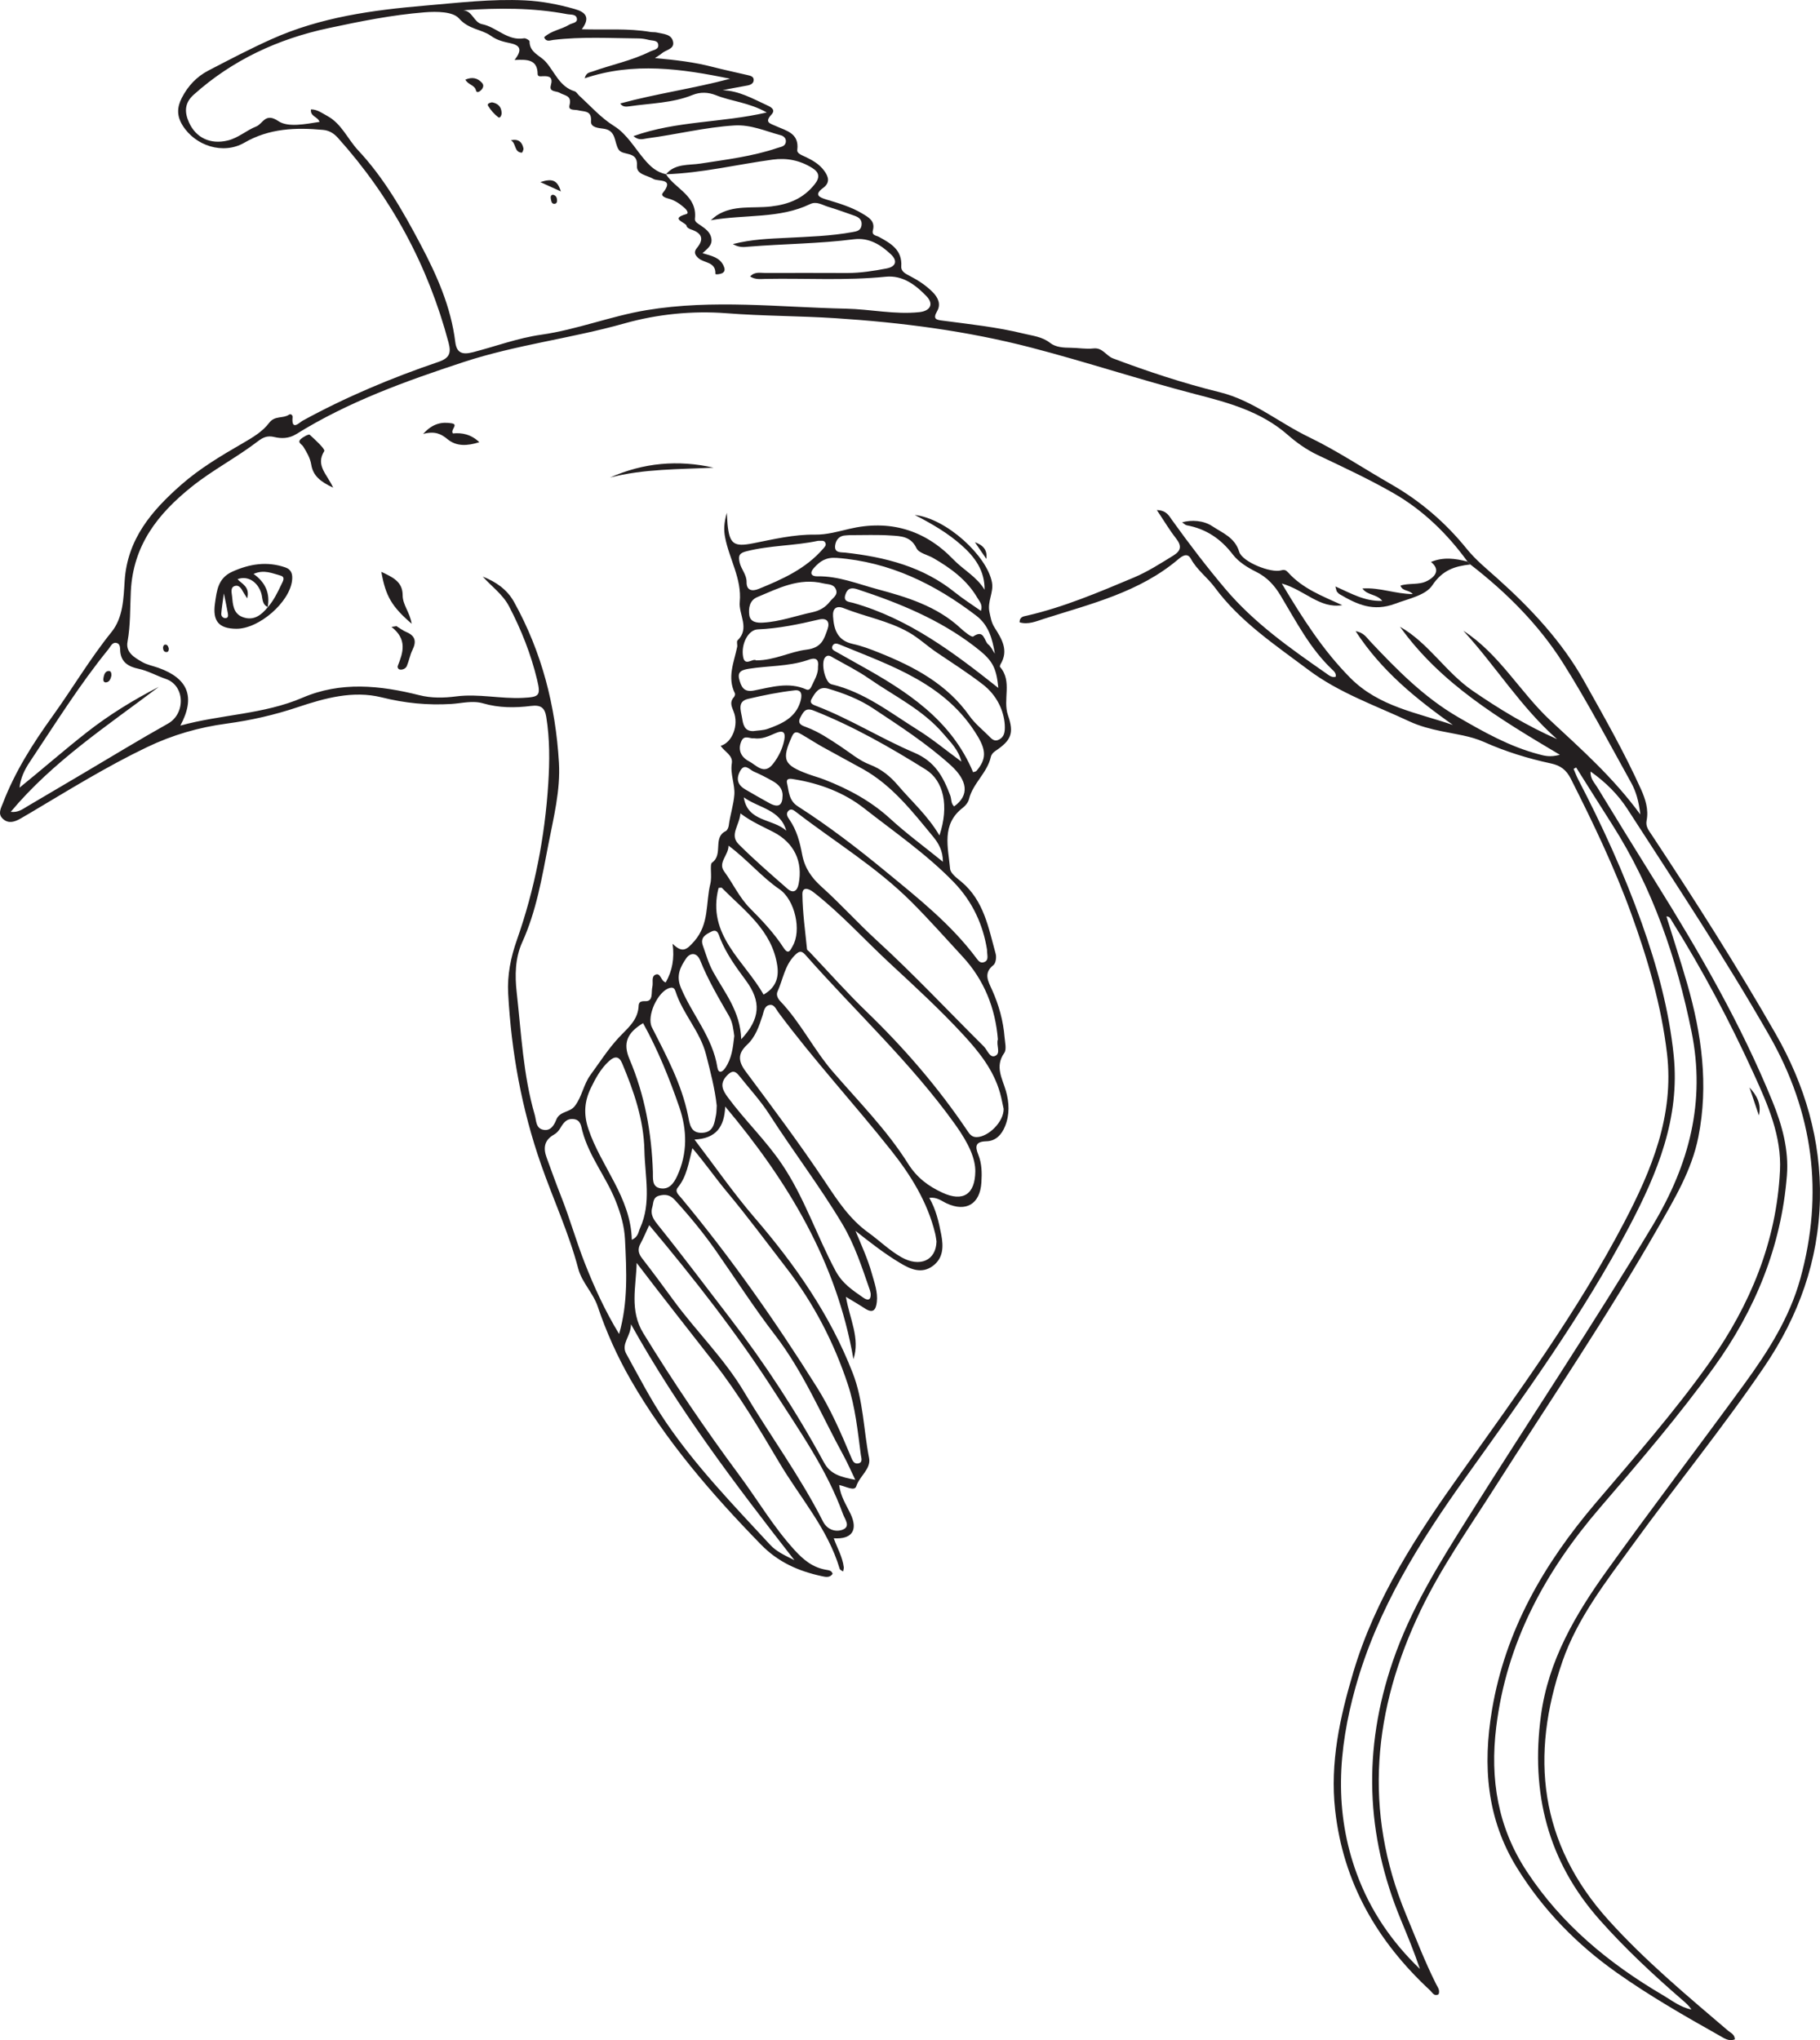 <?xml version="1.0" encoding="UTF-8"?>
<svg xmlns="http://www.w3.org/2000/svg" xmlns:xlink="http://www.w3.org/1999/xlink" width="231.227pt" height="259.177pt" viewBox="0 0 231.227 259.177" version="1.1">
<defs>
<clipPath id="clip1">
  <path d="M 0 0 L 231.227 0 L 231.227 259.176 L 0 259.176 Z M 0 0 "/>
</clipPath>
</defs>
<g id="surface1">
<g clip-path="url(#clip1)" clip-rule="nonzero">
<path style=" stroke:none;fill-rule:evenodd;fill:rgb(13.73%,12.16%,12.549%);fill-opacity:1;" d="M 94.5 101.293 C 94.965 104.449 98.191 103.973 99.895 105.535 C 99.125 102.816 96.367 102.645 94.5 101.293 M 99.426 101.066 C 99.441 100.164 98.871 99.629 98.172 99.23 C 97.395 98.789 96.594 98.371 95.77 98.02 C 95.207 97.777 94.582 96.855 93.992 98.027 C 93.488 99.02 93.766 99.754 94.688 100.289 C 95.707 100.875 96.723 101.473 97.758 102.035 C 98.895 102.648 99.418 102.336 99.426 101.066 M 95.809 93.793 C 95.258 93.871 94.555 93.305 94.188 94.164 C 93.684 95.32 94.211 96.227 95.164 96.715 C 96.078 97.188 97.07 98.52 98.215 97.039 C 98.91 96.145 99.41 95.145 99.637 94.012 C 99.836 93.004 99.473 92.734 98.559 93.129 C 97.68 93.504 96.816 93.938 95.809 93.793 M 103.926 84.68 C 104.117 83.211 102.938 83.754 102.492 83.898 C 100.098 84.676 97.59 84.57 95.152 84.957 C 94.305 85.094 93.652 85.297 93.918 86.293 C 94.156 87.172 94.445 87.98 95.758 87.73 C 97.957 87.309 100.184 86.582 102.434 87.586 C 102.758 87.734 102.973 87.48 103.09 87.215 C 103.453 86.395 103.977 85.629 103.926 84.68 M 95.699 92.879 C 96.34 92.785 96.988 92.793 97.559 92.586 C 99.332 91.949 101.055 91.191 101.676 89.168 C 101.879 88.5 101.996 87.582 100.973 87.699 C 98.977 87.926 96.988 88.324 95.031 88.789 C 93.648 89.113 94.125 90.262 94.273 91.164 C 94.406 91.992 94.539 92.906 95.699 92.879 M 94.172 132.027 C 96.605 129.414 96.75 127.234 94.738 124.523 C 93.492 122.844 92.285 121.176 91.496 119.223 C 91.32 118.789 91.199 117.938 90.379 118.352 C 89.699 118.691 88.914 119.074 89.301 120.141 C 89.699 121.25 90.012 122.383 90.59 123.438 C 92.035 126.074 94.059 128.449 94.172 132.027 M 96.066 83.895 C 98.402 83.895 100.391 82.785 102.441 82.535 C 104.398 82.297 104.68 81.215 105.133 79.945 C 105.465 79.02 105.086 78.461 104.047 78.703 C 101.48 79.305 98.914 79.848 96.266 79.957 C 95.078 80.004 94.109 81.809 94.414 83.461 C 94.645 84.723 95.652 83.574 96.066 83.895 M 96.926 79.098 C 99.086 78.98 101.105 78.227 103.195 77.781 C 104.133 77.582 104.883 77.148 105.449 76.41 C 105.801 75.949 106.52 75.605 106.191 74.852 C 105.895 74.172 105.203 74.258 104.602 74.113 C 101.52 73.359 98.891 74.734 96.211 75.855 C 95.223 76.27 95.078 77.27 95.195 78.141 C 95.312 79.02 96.137 79.148 96.926 79.098 M 103.918 68.707 C 100.961 69.344 97.832 69.27 94.812 70.039 C 93.926 70.266 93.781 70.598 93.965 71.441 C 94.156 72.324 94.867 72.984 94.852 73.957 C 94.836 75.023 95.57 75.148 96.371 74.82 C 99.395 73.59 102.363 72.266 104.57 69.719 C 104.754 69.504 104.992 69.293 104.875 68.992 C 104.711 68.574 104.316 68.727 103.918 68.707 M 94.07 103.336 C 93.953 104.828 92.668 106.066 93.824 107.23 C 95.801 109.215 97.934 111.055 100.047 112.906 C 100.754 113.523 101.277 113.234 101.461 112.316 C 102.031 109.453 100.898 107.082 98.289 105.715 C 96.949 105.016 95.543 104.438 94.07 103.336 M 122.145 96.754 C 121.754 95.207 120.754 94.285 119.895 93.266 C 117.289 90.18 113.664 88.461 110.434 86.223 C 109.004 85.23 107.43 84.441 105.91 83.586 C 105.59 83.41 105.227 83.086 104.848 83.492 C 104.238 84.141 104.805 86.734 105.637 86.93 C 109.812 87.918 113.121 90.551 116.641 92.75 C 118.488 93.902 120.172 95.309 122.145 96.754 M 126.832 87.395 C 126.574 84.609 126.004 83.801 123.805 82.113 C 119.332 78.684 114.23 76.605 108.945 74.867 C 108.098 74.586 107.641 74.77 107.395 75.574 C 107.117 76.477 107.895 76.449 108.379 76.586 C 115.457 78.594 121.164 82.895 126.832 87.395 M 93.289 131.605 C 93.172 130.781 93.09 129.891 92.625 129.078 C 91.305 126.785 89.957 124.504 88.969 122.039 C 88.527 120.926 87.672 121.023 87.172 121.758 C 86.441 122.836 85.855 123.938 86.512 125.496 C 87.941 128.91 90.543 131.781 91.137 135.582 C 91.266 136.391 91.73 136.266 92.133 135.684 C 92.969 134.477 93.125 133.074 93.289 131.605 M 124.625 77.605 C 124.887 76.832 124.434 76.398 124.168 75.941 C 122.844 73.676 120.801 72.188 118.586 70.902 C 117.855 70.477 116.73 70.266 116.441 69.648 C 115.73 68.133 114.453 68.113 113.211 68.031 C 111.473 67.91 109.719 67.988 107.969 67.984 C 107.801 67.984 107.629 68.012 107.461 68.016 C 106.641 68.043 106.211 68.555 106.105 69.281 C 105.965 70.285 106.871 70.145 107.383 70.203 C 112.445 70.766 117.254 71.973 121.328 75.262 C 122.359 76.094 123.488 76.805 124.625 77.605 M 92.559 107.43 C 92.57 108.637 91.176 109.57 92 110.699 C 93.133 112.242 93.922 114.016 95.293 115.395 C 96.844 116.953 98.359 118.559 99.562 120.418 C 100.195 121.387 100.438 120.645 100.707 120.184 C 101.855 118.234 101.012 114.332 99.031 112.969 C 96.734 111.391 94.969 109.23 92.559 107.43 M 97.008 126.352 C 98.508 125.516 98.984 124.262 98.754 122.691 C 98.094 118.191 94.59 115.707 91.699 112.785 C 91.652 112.734 91.492 112.793 91.293 112.805 C 89.75 118.793 94.59 122.059 97.008 126.352 M 121.219 102.445 C 123.18 101.043 122.961 99.176 120.758 97.188 C 117.727 94.453 114.312 92.238 110.93 89.996 C 109.191 88.84 107.219 88.078 105.207 87.484 C 104.035 87.141 103.562 88.02 103.113 88.785 C 102.758 89.391 103.391 89.559 103.777 89.711 C 108.055 91.367 111.957 93.832 116.152 95.617 C 118.824 96.754 119.84 98.707 120.727 101.055 C 120.902 101.516 120.793 102.074 121.219 102.445 M 123.633 98.102 C 123.848 98.023 123.984 98.016 124.047 97.945 C 125.363 96.434 125.25 95.273 124.219 93.547 C 120.211 86.84 113.277 84.609 106.66 81.875 C 106.34 81.742 105.957 81.66 105.77 82.047 C 105.562 82.473 105.949 82.645 106.238 82.809 C 107.219 83.367 108.203 83.918 109.191 84.469 C 115.172 87.789 120.852 91.43 123.633 98.102 M 126.395 83.047 C 126.082 81.172 125.625 79.426 124.012 78.199 C 118.754 74.191 113.039 71.379 106.309 70.875 C 104.949 70.773 104.199 71.273 103.418 72.141 C 102.785 72.844 103.121 73.23 103.836 73.215 C 106.496 73.164 108.938 74.168 111.418 74.836 C 115.211 75.855 119.016 77 122.023 79.793 C 122.512 80.246 123.441 81 123.645 80.859 C 125.059 79.883 125.016 81.449 125.562 81.875 C 125.922 82.156 126.121 82.648 126.395 83.047 M 119.355 106.133 C 120.598 102.398 119.902 99.188 117.609 97.758 C 113.051 94.914 108.391 92.254 103.371 90.27 C 102.328 89.855 102.066 90.449 101.707 91.102 C 101.215 91.992 101.926 92.184 102.5 92.398 C 104.051 92.984 105.406 93.91 106.773 94.812 C 108 95.621 109.16 96.621 110.504 97.133 C 112.012 97.711 113.117 98.637 114.113 99.805 C 115.824 101.816 117.832 103.57 119.355 106.133 M 119.797 109.48 C 119.789 108.062 119.23 107.117 118.582 106.328 C 115.93 103.117 113.371 99.793 109.637 97.703 C 107.918 96.746 106.18 95.828 104.461 94.867 C 103.578 94.371 102.727 93.812 101.848 93.305 C 101.406 93.051 100.973 92.77 100.629 93.523 C 99.281 96.516 99.543 97.184 102.652 98.332 C 103.34 98.586 104.051 98.773 104.734 99.039 C 107.801 100.234 110.645 101.758 113.109 104.016 C 115.164 105.898 117.426 107.559 119.797 109.48 M 80.164 168.23 C 80.156 169.801 78.867 170.715 79.559 171.969 C 81.168 174.891 82.703 177.871 84.57 180.625 C 88.426 186.301 93.203 191.227 97.844 196.25 C 98.633 197.105 99.684 197.582 100.93 198.203 C 93.41 188.578 86.227 179.098 80.164 168.23 M 91.059 140.461 C 90.832 138.332 90.258 136.16 89.703 133.977 C 88.953 131.02 86.738 128.805 85.824 125.945 C 85.715 125.605 85.559 125.383 85.086 125.508 C 83.582 125.91 82.109 129.098 82.824 130.508 C 84.66 134.125 86.594 137.699 87.414 141.73 C 87.629 142.793 87.723 143.984 89.23 143.91 C 90.676 143.84 90.77 142.645 90.977 141.594 C 91.039 141.266 91.027 140.922 91.059 140.461 M 81.703 129.98 C 79.688 131.199 79.105 132.5 79.977 134.555 C 81.926 139.141 82.785 143.93 82.949 148.875 C 82.977 149.691 82.789 150.77 83.898 150.961 C 84.992 151.148 85.59 150.355 86.031 149.402 C 87.371 146.512 87.297 143.535 86.305 140.648 C 85.043 136.988 83.586 133.387 81.703 129.98 M 110.621 164.363 C 110.586 164.215 110.566 164.043 110.512 163.887 C 109.512 161.016 108.602 158.148 107.008 155.48 C 104.137 150.676 100.746 146.242 97.73 141.547 C 96.605 139.797 95.168 138.254 93.871 136.617 C 93.363 135.98 92.945 136.02 92.367 136.629 C 91.371 137.668 91.797 138.5 92.504 139.449 C 94.652 142.348 97.277 144.852 99.316 147.859 C 102.184 152.094 103.754 156.965 106.148 161.434 C 107.035 163.086 108.328 163.91 109.68 164.855 C 110.211 165.227 110.66 165.234 110.621 164.363 M 127.652 92.051 C 127.527 90.258 126.641 88.312 124.852 86.938 C 122.984 85.496 120.984 84.219 119.02 82.895 C 117.805 82.078 116.75 81.066 115.453 80.328 C 112.852 78.852 109.926 78.352 107.199 77.266 C 106.238 76.883 105.77 77.332 105.836 78.301 C 105.945 79.965 106.387 81.375 108.332 81.801 C 109.488 82.055 110.613 82.48 111.711 82.922 C 116.156 84.707 120.309 86.895 123.18 90.965 C 123.855 91.918 124.809 92.68 125.645 93.52 C 126.004 93.883 126.352 94.277 126.957 93.938 C 127.527 93.617 127.715 93.129 127.652 92.051 M 80.27 157.504 C 81.105 157.129 81.098 156.496 81.32 156.012 C 82.781 152.805 81.941 149.457 81.871 146.156 C 81.789 142.258 80.535 138.641 79.047 135.094 C 78.664 134.18 78.117 134.121 77.363 134.812 C 76.312 135.777 75.648 137.012 75.059 138.234 C 74.277 139.859 74.105 141.488 74.75 143.41 C 76.348 148.207 80.137 152.09 80.27 157.504 M 78.656 169.465 C 79.809 165.477 79.602 161.461 79.406 157.461 C 79.324 155.773 78.852 154.141 78.211 152.543 C 76.992 149.5 74.84 146.906 73.988 143.684 C 73.828 143.078 73.789 142.273 72.879 142.168 C 71.984 142.066 71.582 142.645 71.188 143.312 C 70.996 143.645 70.699 143.965 70.371 144.148 C 69.137 144.844 69.004 145.852 69.445 147.051 C 70.047 148.691 70.633 150.344 71.277 151.969 C 72.383 154.746 73.188 157.641 74.273 160.406 C 75.48 163.488 76.875 166.543 78.656 169.465 M 125.395 120.621 C 124.906 117.582 123.633 114.598 121.141 112.035 C 117.691 108.484 113.633 105.703 109.777 102.68 C 107.246 100.695 104.172 99.531 100.938 99.004 C 100.535 98.938 99.824 98.766 99.992 99.5 C 100.238 100.547 100.207 101.691 101.367 102.438 C 105.27 104.941 108.953 107.766 112.527 110.711 C 116.656 114.109 120.871 117.449 124.098 121.793 C 124.359 122.145 124.625 122.41 125.078 122.207 C 125.648 121.949 125.41 121.441 125.395 120.621 M 108.66 187.992 C 108.086 186.801 107.691 185.879 107.215 185.004 C 104.371 179.812 102.086 174.293 98.441 169.566 C 95.781 166.117 93.445 162.449 90.949 158.887 C 89.359 156.621 87.598 154.477 85.723 152.43 C 85.145 151.801 84.527 151.688 83.742 151.898 C 82.926 152.117 83.039 152.809 82.867 153.383 C 82.582 154.344 83.105 155.016 83.641 155.68 C 86.723 159.516 89.668 163.453 92.668 167.348 C 97.164 173.191 101.172 179.316 104.676 185.777 C 105.5 187.301 106.801 187.637 108.66 187.992 M 82.48 155.641 C 82.082 156.488 81.762 157.27 81.363 158.008 C 80.984 158.707 81.109 159.25 81.582 159.863 C 82.93 161.602 84.242 163.375 85.539 165.152 C 88.434 169.117 92 172.559 94.527 176.812 C 97.812 182.34 101.648 187.531 104.562 193.289 C 105.074 194.305 106.105 194.656 106.996 194.352 C 108.141 193.953 107.336 193.012 107.098 192.344 C 105.039 186.66 101.566 181.762 98.34 176.727 C 93.605 169.355 88.207 162.477 82.48 155.641 M 1.363 103.137 C 2.301 103.25 2.879 102.789 3.504 102.418 C 5.836 101.039 8.176 99.66 10.512 98.285 C 14.113 96.16 17.684 93.973 21.336 91.93 C 23.594 90.664 23.523 87.086 21.055 86.246 C 19.883 85.848 18.801 85.215 17.566 84.953 C 16.406 84.707 15.426 84.191 15.281 82.809 C 15.234 82.383 15.34 81.789 14.773 81.676 C 14.25 81.574 14.051 82.133 13.777 82.473 C 10.09 87 7.016 91.957 3.781 96.797 C 3.125 97.773 2.609 98.844 2.48 100.066 C 5.383 97.719 8.141 95.301 11.027 93.035 C 13.883 90.797 16.945 88.918 20.176 87.258 C 13.605 92.219 6.699 96.75 1.363 103.137 M 87.965 145.863 C 87.484 147.809 87.23 149.484 86.125 150.844 C 85.695 151.371 86.191 151.758 86.52 152.152 C 92.852 159.758 98.52 167.848 103.781 176.227 C 105.527 179.004 106.832 182.012 108.098 185.035 C 108.273 185.449 108.438 185.988 108.984 185.918 C 109.672 185.828 109.418 185.215 109.367 184.82 C 108.965 181.801 108.672 178.754 107.707 175.844 C 105.93 170.492 103.363 165.551 99.91 161.082 C 97.391 157.82 94.938 154.5 92.297 151.34 C 90.871 149.629 89.602 147.781 87.965 145.863 M 126.777 132.035 C 126.465 128.102 125.043 124.504 122.324 121.559 C 120.148 119.203 118.023 116.797 115.746 114.527 C 111.344 110.145 106.059 106.945 101.188 103.195 C 100.891 102.969 100.512 102.625 100.145 103.031 C 99.816 103.391 100.066 103.797 100.289 104.113 C 101.223 105.449 101.625 107.004 101.91 108.543 C 102.23 110.266 103.105 111.512 104.363 112.641 C 106.793 114.82 108.969 117.254 111.387 119.465 C 116.094 123.77 120.461 128.438 124.988 132.934 C 125.445 133.383 125.738 134.43 126.422 134.145 C 127.207 133.812 126.531 132.812 126.777 132.035 M 127.508 140.863 C 127.379 140.285 127.25 139.559 127.055 138.855 C 126.234 135.934 124.391 133.633 122.395 131.469 C 119.445 128.27 116.238 125.328 113.043 122.367 C 109.812 119.371 106.859 116.082 103.367 113.355 C 102.656 112.805 101.93 112.664 101.941 113.605 C 101.969 115.93 102.297 118.25 102.527 120.566 C 102.539 120.703 102.742 120.82 102.859 120.941 C 105.273 123.484 107.602 126.117 110.121 128.547 C 114.895 133.16 119.199 138.148 122.906 143.656 C 123.191 144.078 123.461 144.469 124.094 144.457 C 125.59 144.426 127.547 142.488 127.508 140.863 M 123.91 148.812 C 123.926 147.246 123.152 145.359 121.34 142.832 C 115.727 134.996 108.641 128.465 102.297 121.273 C 101.754 120.66 101.406 120.918 100.93 121.406 C 99.684 122.688 99.477 124.434 98.785 125.957 C 98.582 126.402 98.824 126.867 99.141 127.199 C 101.727 129.91 103.367 133.32 105.809 136.148 C 109.09 139.949 112.672 143.543 115.348 147.801 C 116.492 149.625 117.938 150.684 119.73 151.516 C 122.355 152.727 123.879 151.727 123.91 148.812 M 118.98 157.703 C 118.941 157.457 118.898 157.062 118.805 156.68 C 117.836 152.695 115.691 149.262 113.215 146.145 C 108.516 140.215 103.371 134.648 98.859 128.566 C 98.574 128.176 98.359 127.547 97.742 127.68 C 97.094 127.82 97.047 128.492 96.875 129.023 C 96.438 130.371 95.98 131.734 94.914 132.727 C 93.723 133.832 93.766 134.805 94.723 136.094 C 98.156 140.719 101.625 145.324 104.809 150.113 C 106.41 152.52 107.926 154.859 110.312 156.578 C 111.73 157.598 112.988 158.848 114.52 159.715 C 116.852 161.035 118.93 160.145 118.98 157.703 M 200.246 97.5 C 200.137 97.555 200.027 97.617 199.922 97.676 C 200.113 98.117 200.277 98.578 200.5 99.004 C 203.582 104.934 206.355 111.004 208.594 117.305 C 210.527 122.754 212.051 128.305 212.641 134.086 C 213.449 142.016 210.586 148.992 207.023 155.766 C 201.109 167.016 193.652 177.266 186.285 187.578 C 180.383 195.832 175.016 204.367 172.227 214.309 C 169.984 222.316 169.465 230.188 172.406 238.121 C 174.125 242.762 176.828 246.707 180.395 250.133 C 179.684 248.004 178.832 245.945 177.977 243.887 C 173.5 233.09 173.137 222.234 176.934 211.102 C 179.215 204.41 182.891 198.555 186.586 192.672 C 194.348 180.316 202.457 168.184 209.977 155.668 C 214.613 147.941 216.715 139.957 214.902 131.047 C 213.004 121.715 209.973 112.824 204.82 104.738 C 203.285 102.332 201.77 99.914 200.246 97.5 M 202.078 98.012 C 202.031 98.938 202.566 99.426 202.902 99.973 C 205.344 103.98 207.801 107.98 210.285 111.961 C 215.887 120.941 221.18 130.082 225.184 139.914 C 226.418 142.934 227.277 146.07 227.023 149.32 C 226.316 158.344 222.984 166.453 217.723 173.73 C 213.25 179.918 208.273 185.723 203.301 191.508 C 196.305 199.633 191.406 208.637 190.09 219.426 C 189.289 226.012 190.281 232.133 193.977 237.75 C 198.398 244.477 204.406 249.434 211.266 253.461 C 212.426 254.145 213.496 255.016 214.898 255.285 C 214.574 254.793 214.145 254.43 213.727 254.066 C 210.051 250.879 206.5 247.578 203.262 243.93 C 196.609 236.441 194.465 227.738 195.77 217.961 C 196.711 210.922 200.184 205.055 204.191 199.473 C 209.895 191.531 215.828 183.754 221.59 175.855 C 224.598 171.73 227.352 167.422 228.727 162.445 C 231.723 151.613 230.387 141.352 224.777 131.539 C 219.16 121.711 212.906 112.293 206.77 102.793 C 205.578 100.945 204.012 99.379 202.078 98.012 M 84.613 22.137 C 85.777 20.75 87.488 21.012 88.992 20.781 C 92.289 20.27 95.602 19.871 98.781 18.793 C 99.191 18.652 99.73 18.625 99.832 18.074 C 99.918 17.605 99.582 17.285 99.199 17.184 C 97.258 16.664 95.406 15.809 93.305 15.938 C 89.566 16.168 85.938 17.09 82.242 17.574 C 81.727 17.641 81.184 17.906 80.477 17.293 C 85.953 15.332 91.633 15.621 97.414 14.289 C 95.133 13.004 92.934 12.887 90.965 12.098 C 89.957 11.695 88.953 11.676 87.988 12.066 C 85.426 13.105 82.688 13.109 80.016 13.5 C 79.59 13.559 79.113 13.629 78.801 13.145 C 83.418 11.887 88.145 11.238 92.758 10.004 C 86.605 8.734 80.477 7.852 74.285 9.949 C 74.473 9.207 74.898 9.219 75.25 9.094 C 77.695 8.219 80.27 7.707 82.613 6.539 C 83.039 6.328 83.75 6.301 83.621 5.621 C 83.523 5.102 82.891 5.184 82.473 5.082 C 82.035 4.969 81.582 4.883 81.133 4.883 C 77.516 4.852 73.895 4.637 70.285 5.074 C 69.898 5.121 69.391 5.387 69.137 4.73 C 70.043 3.879 71.301 3.762 72.301 3.145 C 72.664 2.922 73.363 2.926 73.297 2.395 C 73.223 1.762 72.516 1.887 72.047 1.797 C 67.695 0.969 63.309 1 58.859 1.301 C 60.051 1.406 60.203 2.863 61.246 3.07 C 63.102 3.441 64.473 5.23 66.586 4.867 C 66.797 4.832 67.277 5.117 67.277 5.25 C 67.27 6.691 68.613 7.031 69.344 7.863 C 70.492 9.172 71.094 11.016 73.004 11.598 C 73.242 11.668 73.398 11.984 73.605 12.172 C 75.055 13.492 76.324 14.957 78.047 16.031 C 79.621 17.012 80.641 18.805 81.836 20.219 C 82.711 21.25 83.422 21.859 84.613 22.137 C 85.82 24.023 88.613 24.875 88.289 27.781 C 88.238 28.219 88.711 28.414 89.027 28.641 C 89.629 29.07 90.242 29.48 90.379 30.293 C 90.527 31.172 89.844 31.621 89.254 32.164 C 90.41 32.508 91.445 32.699 91.93 33.766 C 92.074 34.086 92.168 34.445 91.809 34.672 C 91.523 34.852 90.883 34.906 90.887 34.785 C 90.957 33.238 89.461 33.445 88.746 32.805 C 88.32 32.422 88.086 32.047 88.535 31.512 C 89.52 30.332 89.133 29.586 87.77 29.141 C 87.566 29.074 87.25 28.883 87.25 28.754 C 87.258 28.246 84.965 27.832 87.184 27.199 C 87.59 27.082 87.188 26.605 86.953 26.398 C 86.355 25.875 85.707 25.426 84.914 25.227 C 84.531 25.129 83.906 24.891 84.199 24.523 C 85.762 22.602 83.617 23.094 83.016 22.734 C 82.223 22.254 80.848 22.188 80.926 21.066 C 81.059 19.102 79.133 19.855 78.59 18.992 C 78.008 18.066 78.328 16.574 76.688 16.352 C 76.07 16.266 75.027 16.211 75.086 15.406 C 75.191 14.004 74.227 14.215 73.473 14.016 C 73.031 13.895 72.168 14.09 72.355 13.371 C 72.688 12.105 71.73 12.164 71.105 11.789 C 70.688 11.535 69.738 11.715 69.98 10.855 C 70.281 9.812 69.809 9.645 68.98 9.68 C 68.703 9.691 68.309 9.773 68.305 9.402 C 68.289 7.512 66.926 7.547 65.375 7.621 C 66.242 6.5 66.273 5.809 64.918 5.508 C 64.035 5.312 63.234 5.172 62.336 4.531 C 61.18 3.711 59.543 3.746 58.309 2.336 C 57.551 1.473 55.516 1.438 53.938 1.566 C 49.812 1.895 45.766 2.711 41.734 3.574 C 35.328 4.941 29.535 7.617 24.609 12.031 C 23.438 13.078 23.418 14.242 24.012 15.555 C 24.898 17.523 26.738 18.375 28.922 17.852 C 30.277 17.527 31.305 16.559 32.562 16.062 C 33.414 15.723 33.688 14.25 35.375 15.391 C 36.578 16.211 38.801 15.766 40.598 15.484 C 40.367 14.793 39.391 14.82 39.508 13.895 C 40.348 13.906 40.926 14.379 41.555 14.715 C 43.391 15.699 44.152 17.648 45.488 19.082 C 48.809 22.629 51.184 26.812 53.43 31.051 C 55.492 34.945 57.293 38.98 57.84 43.438 C 58.016 44.852 58.734 45.09 60.07 44.75 C 62.969 44.004 65.781 42.941 68.77 42.52 C 73.312 41.875 77.621 40.148 82.137 39.402 C 90.57 38 99.043 39.031 107.5 39.215 C 110.602 39.281 113.68 39.984 116.793 39.656 C 118.211 39.504 118.652 38.617 117.719 37.641 C 116.34 36.195 114.668 34.941 112.535 35.156 C 107.453 35.668 102.363 35.336 97.277 35.43 C 96.645 35.441 95.957 35.555 95.301 35.121 C 95.914 34.465 96.629 34.688 97.258 34.68 C 100.707 34.66 104.16 34.68 107.609 34.684 C 109.312 34.684 110.992 34.422 112.656 34.102 C 113.848 33.867 114.047 33.121 113.184 32.309 C 111.883 31.078 110.387 30.156 108.477 30.398 C 104.043 30.965 99.57 30.973 95.121 31.336 C 94.555 31.383 93.941 31.492 93.109 31.008 C 95.535 30.391 97.715 30.328 99.895 30.219 C 102.715 30.07 105.543 29.996 108.332 29.48 C 108.832 29.391 109.348 29.312 109.453 28.648 C 109.562 27.926 109.133 27.609 108.562 27.406 C 107.445 27.008 106.328 26.609 105.191 26.262 C 104.457 26.043 103.754 25.531 102.918 25.93 C 99.031 27.801 94.781 27.215 90.301 27.977 C 90.793 27.578 90.906 27.465 91.039 27.379 C 93.176 25.988 95.652 26.504 97.969 26.227 C 100.219 25.961 102.062 25.219 103.496 23.418 C 104.203 22.531 104.094 21.898 103.188 21.336 C 101.645 20.379 100 20.031 98.164 20.277 C 93.645 20.891 89.195 21.984 84.613 22.137 M 186.449 71.348 C 183.895 67.828 180.824 64.828 177.062 62.664 C 173.934 60.867 170.641 59.34 167.375 57.789 C 165.977 57.125 164.703 56.211 163.605 55.246 C 160.215 52.273 156.059 51.152 151.918 50.086 C 144.914 48.273 138.055 45.992 131.047 44.168 C 122.844 42.035 114.586 40.973 106.168 40.426 C 101.547 40.125 96.918 40.156 92.293 39.793 C 87.992 39.457 83.508 39.91 79.348 41.082 C 72.59 42.992 65.586 43.797 58.91 45.992 C 51.539 48.414 44.254 51.035 37.625 55.156 C 36.703 55.73 35.719 55.73 34.855 55.52 C 33.926 55.293 33.367 55.598 32.727 56.086 C 30.035 58.148 27 59.711 24.34 61.848 C 20.035 65.301 16.906 69.27 16.621 75.148 C 16.516 77.258 16.586 79.418 16.199 81.535 C 15.949 82.891 17.086 83.531 18.055 84.094 C 18.676 84.457 19.43 84.594 20.125 84.84 C 23.918 86.191 24.855 88.562 22.914 92.18 C 28.098 90.746 33.48 90.77 38.445 88.633 C 43.273 86.555 48.289 87.059 53.258 88.312 C 54.82 88.707 56.383 88.672 57.973 88.469 C 60.797 88.105 63.605 88.801 66.438 88.656 C 68.512 88.547 68.727 88.406 68.238 86.359 C 67.457 83.102 66.227 80.004 64.676 77.031 C 63.871 75.496 62.465 74.52 61.336 73.25 C 62.996 73.906 64.426 74.879 65.309 76.473 C 68.832 82.816 70.59 89.688 71.012 96.883 C 71.219 100.402 70.328 103.867 69.668 107.285 C 68.855 111.484 68.141 115.75 66.344 119.711 C 65.434 121.727 65.406 123.93 65.645 126.062 C 66.23 131.281 66.461 136.559 67.941 141.645 C 68.148 142.359 68.051 143.359 69.07 143.535 C 69.984 143.695 70.418 142.891 70.668 142.258 C 71.105 141.137 72.379 141.359 73.031 140.508 C 73.953 139.301 74.121 137.789 75.012 136.566 C 76.176 134.977 77.223 133.324 78.578 131.852 C 79.594 130.75 80.926 129.754 81.117 128.043 C 81.164 127.613 81.059 127.141 81.965 127.188 C 83.047 127.246 82.707 126.047 82.883 125.348 C 83.012 124.82 82.703 124.035 83.301 123.812 C 83.957 123.566 83.938 124.629 84.578 124.805 C 85.406 123.348 85.707 121.781 85.453 119.895 C 86.695 121.109 87.227 120.688 88.203 119.574 C 90.141 117.363 89.641 114.723 90.246 112.277 C 90.492 111.285 90.133 109.82 90.465 109.586 C 91.93 108.539 90.516 106.398 92.199 105.586 C 92.402 105.488 92.559 105.121 92.59 104.859 C 92.758 103.543 93.199 102.254 93.297 100.961 C 93.395 99.656 92.75 98.355 92.977 96.953 C 93.137 95.953 92.043 95.492 91.559 94.75 C 93.02 94.34 93.91 92.121 93.199 90.379 C 92.918 89.688 92.691 89.156 93.254 88.547 C 93.352 88.441 93.422 88.188 93.363 88.07 C 92.363 86.047 93.254 84.133 93.656 82.184 C 93.711 81.914 93.555 81.504 93.699 81.363 C 95.309 79.809 93.824 78.086 93.984 76.461 C 94.266 73.531 92.637 71.004 92.117 68.234 C 91.945 67.309 91.965 66.484 92.34 65.141 C 92.391 65.941 92.402 66.262 92.43 66.582 C 92.684 69.125 93.234 69.504 95.68 69.02 C 98.281 68.508 100.871 67.879 103.559 67.918 C 105.035 67.938 106.453 67.531 107.883 67.191 C 113.016 65.98 117.492 67.301 121.113 71.066 C 122.395 72.398 124.109 73.27 125.086 74.922 C 125.121 72.469 123.836 70.734 122.105 69.219 C 120.457 67.77 118.594 66.641 116.219 65.418 C 120.27 65.883 125.379 70.609 126.023 73.961 C 126.277 75.266 125.41 76.395 125.711 77.766 C 125.863 78.461 125.949 79.074 126.344 79.703 C 127.258 81.141 128.199 82.621 127.105 84.402 C 127.055 84.492 127.008 84.672 127.051 84.727 C 128.652 86.562 127.363 88.867 128.066 90.875 C 128.859 93.148 128.469 94.059 126.473 95.395 C 126.164 95.598 125.957 95.84 125.879 96.176 C 125.418 98.199 123.598 99.512 123.105 101.527 C 123.004 101.934 122.668 102.352 122.324 102.617 C 119.559 104.738 120.469 107.66 120.707 110.371 C 120.758 110.953 121.562 111.539 122.121 112 C 124.992 114.387 125.586 117.852 126.496 121.16 C 126.617 121.598 126.516 122.367 126.215 122.602 C 124.902 123.637 125.555 124.672 126.035 125.742 C 126.902 127.668 127.461 129.676 127.629 131.781 C 127.684 132.453 127.906 133.324 127.586 133.773 C 126.367 135.5 127.344 137 127.797 138.582 C 128.227 140.09 128.289 141.602 127.691 143.078 C 127.262 144.145 126.504 144.961 125.316 144.988 C 123.895 145.023 123.867 145.645 124.297 146.707 C 124.75 147.836 124.758 149.035 124.684 150.227 C 124.512 152.969 122.727 154.02 120.262 152.871 C 119.621 152.578 119.047 152.051 118.062 152.172 C 118.926 153.672 119.273 155.246 119.582 156.836 C 119.875 158.371 119.859 159.844 118.492 160.84 C 117.078 161.871 115.676 161.242 114.379 160.465 C 112.387 159.277 110.566 157.848 108.688 156.371 C 109.43 158.164 110.242 159.91 110.758 161.762 C 111.09 162.957 111.543 164.133 111.398 165.41 C 111.285 166.441 110.895 166.895 109.867 166.215 C 109.215 165.781 108.535 165.395 107.473 164.75 C 107.953 167.59 109.305 170.035 108.426 172.668 C 106.301 160.312 100.102 150.078 92.137 140.574 C 92.031 143.141 90.992 144.641 88.234 144.766 C 90.863 148.211 93.172 151.555 95.809 154.621 C 100.969 160.621 105.453 166.988 108.34 174.434 C 109.699 177.934 109.707 181.633 110.414 185.223 C 110.688 186.609 109.203 187.516 108.789 188.809 C 108.562 189.5 107.469 188.82 106.617 188.66 C 106.785 190.105 107.516 191.172 108.055 192.305 C 109.039 194.383 108.246 195.578 105.926 195.422 C 106.371 196.656 107.039 197.793 107.199 199.094 C 107.219 199.242 107.156 199.402 107.117 199.641 C 106.922 199.504 106.719 199.434 106.684 199.316 C 105.184 194.219 101.645 190.266 99.012 185.816 C 96.453 181.5 93.883 177.156 90.785 173.184 C 87.492 168.961 84.172 164.762 80.887 160.441 C 80.812 163.484 79.953 166.477 81.742 169.387 C 85.531 175.562 89.582 181.547 93.895 187.363 C 96.25 190.535 98.246 193.957 100.934 196.906 C 102.094 198.18 103.277 199.148 104.988 199.43 C 105.285 199.48 105.676 199.512 105.781 199.945 C 105.414 200.461 104.91 200.344 104.41 200.234 C 101.461 199.598 98.867 198.469 96.664 196.203 C 90.406 189.781 84.57 183.031 80.102 175.242 C 78.43 172.324 77.023 169.203 75.941 165.984 C 75.355 164.246 73.926 162.922 73.465 161.172 C 72.27 156.625 70.285 152.367 68.742 147.945 C 66.281 140.906 64.965 133.66 64.562 126.227 C 64.434 123.859 64.891 121.621 65.668 119.414 C 67.93 112.977 69.227 106.328 69.656 99.535 C 69.832 96.73 69.855 93.887 69.402 91.078 C 69.211 89.918 68.73 89.523 67.449 89.684 C 65.441 89.934 63.383 89.938 61.398 89.359 C 60.035 88.961 58.695 89.344 57.355 89.43 C 54.34 89.617 51.43 89.328 48.477 88.59 C 44.852 87.691 41.273 88.688 37.832 89.836 C 34.867 90.832 31.867 91.512 28.77 91.93 C 25.254 92.406 21.938 93.352 18.637 94.938 C 13.523 97.391 8.754 100.352 3.91 103.23 C 3.469 103.488 3.035 103.75 2.59 104 C 1.863 104.41 1.094 104.672 0.387 104.043 C -0.332 103.406 0.125 102.668 0.379 102.008 C 1.91 98.016 4.18 94.449 6.668 90.992 C 9.211 87.461 11.418 83.699 14.164 80.297 C 15.648 78.461 15.695 76.016 15.836 73.805 C 16.18 68.465 19.281 64.879 23 61.602 C 25.387 59.496 28.117 57.883 30.863 56.293 C 32.094 55.578 33.363 54.832 34.199 53.715 C 34.918 52.762 35.961 53.199 36.719 52.68 C 36.934 52.535 37.199 52.727 37.172 52.996 C 37 54.82 38.055 53.66 38.449 53.445 C 43.965 50.426 49.742 48.004 55.68 45.984 C 57.141 45.488 57.336 44.832 56.984 43.512 C 54.383 33.723 49.707 25.062 42.938 17.52 C 42.41 16.93 41.812 16.574 41.059 16.504 C 37.582 16.18 34.207 16.297 31.039 18.133 C 28.355 19.68 24.812 18.535 23.199 15.934 C 22.441 14.719 22.484 13.621 23.102 12.426 C 23.875 10.922 24.992 9.73 26.488 8.957 C 29.148 7.578 31.805 6.18 34.539 4.957 C 40.715 2.188 47.324 1.281 53.984 0.715 C 58.207 0.355 62.422 -0.156 66.68 0.047 C 68.844 0.148 70.941 0.559 73.016 1.148 C 74.344 1.523 75.074 2.18 73.914 3.719 C 76.926 3.809 79.797 3.574 82.633 4.059 C 82.91 4.105 83.203 4.066 83.477 4.133 C 84.285 4.324 85.34 4.324 85.52 5.336 C 85.684 6.254 84.594 6.32 84.078 6.781 C 83.91 6.93 83.711 7.039 83.211 7.383 C 85.883 7.621 88.234 7.898 90.535 8.5 C 92.012 8.883 93.508 9.191 94.992 9.543 C 95.324 9.621 95.727 9.707 95.754 10.105 C 95.785 10.586 95.367 10.785 94.973 10.859 C 93.926 11.066 92.871 11.223 91.805 11.465 C 93.859 11.52 95.586 12.516 97.367 13.332 C 97.812 13.535 98.641 13.883 98.012 14.555 C 97.059 15.574 97.883 15.695 98.562 16.008 C 99.895 16.621 101.559 16.906 101.293 19.047 C 101.23 19.531 101.965 19.746 102.418 19.969 C 103.293 20.391 104.117 20.883 104.703 21.68 C 105.258 22.438 105.512 23.188 104.57 23.879 C 103.406 24.734 104.047 25.062 104.992 25.348 C 106.562 25.82 108.148 26.281 109.566 27.137 C 110.332 27.598 111.207 28.066 110.906 29.223 C 110.719 29.934 111.309 29.895 111.668 30.094 C 113.176 30.922 114.648 31.746 114.504 33.855 C 114.465 34.488 115.059 34.785 115.578 35.051 C 116.637 35.598 117.629 36.242 118.48 37.094 C 119.184 37.797 119.574 38.648 119.055 39.539 C 118.449 40.586 119.02 40.637 119.801 40.738 C 123.219 41.191 126.645 41.547 130 42.371 C 131.184 42.664 132.387 42.754 133.43 43.574 C 134.121 44.117 135.113 44.176 136.039 44.18 C 137 44.188 137.973 44.375 138.914 44.266 C 140.086 44.129 140.523 45.199 141.406 45.531 C 145.855 47.207 150.355 48.695 154.98 49.832 C 159.18 50.867 162.496 53.699 166.305 55.535 C 169.918 57.281 173.25 59.523 176.727 61.512 C 180.457 63.648 183.648 66.387 186.34 69.719 C 187.488 71.137 188.898 72.281 190.238 73.48 C 194.523 77.32 198.473 81.547 201.25 86.516 C 203.773 91.031 206.367 95.559 208.5 100.301 C 209.051 101.531 209.473 102.855 209.195 104.258 C 209.047 105.023 209.508 105.547 209.875 106.105 C 215.336 114.367 220.656 122.707 225.578 131.309 C 229.324 137.852 231.375 144.848 231.219 152.348 C 231.055 160.109 228.527 167.176 224.152 173.625 C 218.875 181.402 212.926 188.676 207.414 196.277 C 204.027 200.945 200.406 205.566 198.508 211.055 C 194.367 223.027 195.539 234.168 204.375 243.953 C 209.02 249.098 214.312 253.508 219.555 257.984 C 219.879 258.262 220.379 258.418 220.41 259.074 C 219.633 259.383 219.027 258.922 218.43 258.586 C 213.988 256.09 209.574 253.551 205.41 250.609 C 200.316 247.008 196.031 242.617 192.742 237.305 C 188.879 231.059 188.355 224.332 189.559 217.199 C 191.27 207.078 196.145 198.691 202.676 191 C 207.652 185.141 212.75 179.352 217.199 173.074 C 222.348 165.801 225.695 157.758 226.141 148.727 C 226.355 144.348 224.629 140.414 222.871 136.547 C 219.801 129.797 216.324 123.254 212.387 116.965 C 212.254 116.75 212.172 116.434 211.715 116.422 C 212.605 119.305 213.539 122.137 214.363 125 C 216.195 131.375 217.09 137.824 215.773 144.438 C 214.93 148.688 212.723 152.332 210.621 156.012 C 204.164 167.312 196.844 178.078 189.855 189.055 C 186.609 194.16 183.105 199.125 180.484 204.594 C 174.461 217.168 173.168 230.02 178.617 243.18 C 179.852 246.156 181.004 249.168 182.453 252.055 C 182.645 252.441 182.973 252.816 182.773 253.344 C 182.207 253.672 181.977 253.125 181.691 252.859 C 174.988 246.645 170.656 239.195 169.629 229.965 C 168.957 223.914 170.23 218.164 171.934 212.438 C 174.738 203.004 180.055 194.926 185.676 187.043 C 193.004 176.77 200.434 166.566 206.312 155.359 C 209.836 148.637 212.715 141.715 211.789 133.832 C 211.066 127.723 209.348 121.875 207.262 116.117 C 205.121 110.199 202.406 104.543 199.57 98.934 C 199.004 97.816 198.277 97.254 197.047 96.988 C 194.117 96.359 191.27 95.48 188.508 94.246 C 186.84 93.504 184.93 93.266 183.105 92.887 C 181.715 92.598 180.344 92.242 179.062 91.645 C 174.719 89.613 170.113 88.016 166.254 85.117 C 162.02 81.938 157.547 78.977 154.336 74.625 C 153.395 73.348 152.07 72.414 151.297 70.984 C 150.855 70.172 150.176 70.641 149.719 71.031 C 144.77 75.238 138.605 76.707 132.645 78.609 C 131.656 78.926 130.641 79.383 129.539 79.062 C 129.527 78.332 130.082 78.301 130.473 78.211 C 135.18 77.125 139.598 75.238 144.031 73.379 C 145.824 72.625 147.426 71.586 149.062 70.582 C 150.086 69.953 150.145 69.332 149.41 68.395 C 148.586 67.344 147.902 66.184 146.973 64.797 C 148.215 64.832 148.531 65.551 148.918 66.086 C 151.062 69.07 153.281 71.98 155.66 74.797 C 159.328 79.137 163.891 82.344 168.488 85.543 C 168.828 85.781 169.195 86.117 169.699 85.973 C 169.781 85.559 169.508 85.297 169.281 85.086 C 166.43 82.402 164.68 78.953 162.699 75.664 C 161.926 74.375 160.996 73.344 159.598 72.648 C 158.504 72.105 157.348 71.391 156.625 70.441 C 155.098 68.445 153.227 67.188 150.777 66.734 C 150.582 66.699 150.418 66.512 150.184 66.355 C 151.391 66.016 152.914 66.113 154.02 66.848 C 155.324 67.719 156.883 68.266 157.438 70.098 C 157.828 71.387 161.477 72.836 162.766 72.457 C 163.184 72.336 163.402 72.445 163.633 72.703 C 165.508 74.801 168.062 75.746 170.535 76.879 C 167.66 77.355 165.766 74.953 162.848 74.129 C 165.52 78.598 168.078 82.602 171.52 86.086 C 175.164 89.781 180.008 90.523 184.586 92.098 C 179.945 88.797 175.539 85.273 172.23 80.188 C 173.258 80.352 173.633 81.004 174.074 81.473 C 177.457 85.066 180.906 88.578 185.215 91.082 C 188.496 92.988 191.797 94.852 195.508 95.824 C 196.211 96.012 196.922 96.23 198.176 95.887 C 190.449 91.293 183.027 86.836 177.867 79.621 C 181.492 81.68 183.672 85.398 187.082 87.746 C 190.477 90.078 193.969 92.199 197.82 93.898 C 193.211 89.844 190.02 84.605 185.914 80.129 C 190.484 83.07 193.102 87.914 196.973 91.527 C 200.891 95.18 204.914 98.723 208.402 103.473 C 208.191 101.734 207.848 100.543 207.238 99.441 C 204.41 94.352 201.695 89.172 198.602 84.266 C 195.539 79.406 191.41 75.266 186.805 71.711 C 186.688 71.59 186.566 71.469 186.449 71.348 "/>
</g>
<path style=" stroke:none;fill-rule:evenodd;fill:rgb(13.73%,12.16%,12.549%);fill-opacity:1;" d="M 28.441 75.387 C 28.289 76.543 28.164 77.254 28.113 77.969 C 28.09 78.254 28.316 78.531 28.629 78.527 C 29.039 78.523 28.988 78.16 28.945 77.902 C 28.828 77.207 28.672 76.512 28.441 75.387 M 34.012 77.113 C 33.25 76.762 33.387 75.992 33.195 75.371 C 32.73 73.867 31.418 73.094 30.18 73.582 C 30.723 74.188 31.785 74.523 31.406 76.012 C 31.109 75.543 30.984 75.371 30.887 75.188 C 30.672 74.77 30.375 74.309 29.895 74.426 C 29.219 74.586 29.438 75.289 29.48 75.719 C 29.582 76.762 29.621 77.949 30.84 78.398 C 32.234 78.914 33.199 78.137 34.031 77.129 C 34.785 76.27 35.273 75.25 35.758 74.23 C 35.941 73.84 36.297 73.301 35.625 73.117 C 34.594 72.84 33.543 72.32 32.215 72.91 C 33.773 74.02 34.316 75.41 34.012 77.113 M 30.031 79.879 C 27.762 79.863 26.996 78.875 27.312 76.645 C 27.547 74.988 27.703 73.438 29.527 72.617 C 31.734 71.629 33.938 71.281 36.258 72.086 C 37.059 72.363 37.191 73.004 37.109 73.723 C 36.809 76.508 32.898 79.898 30.031 79.879 "/>
<path style=" stroke:none;fill-rule:evenodd;fill:rgb(13.73%,12.16%,12.549%);fill-opacity:1;" d="M 186.449 71.348 C 186.566 71.469 186.688 71.59 186.805 71.711 C 184.832 71.922 183.262 72.418 181.973 74.359 C 181.125 75.633 178.973 76.051 177.281 76.688 C 174.445 77.754 172.41 76.781 170.215 75.5 C 170.074 75.414 169.949 75.285 169.848 75.152 C 169.785 75.07 169.785 74.945 169.66 74.504 C 171.621 75.359 173.348 76.414 175.617 76.336 C 174.895 75.441 173.758 75.668 173.086 74.762 C 175.316 74.602 177.273 75.465 179.488 75.469 C 178.961 74.883 178.203 75.16 177.926 74.395 C 179.023 74.039 180.246 74.348 181.285 73.816 C 182.621 73.137 182.855 72.223 181.801 71.391 C 183.391 70.727 184.918 70.949 186.449 71.348 "/>
<path style=" stroke:none;fill-rule:evenodd;fill:rgb(13.73%,12.16%,12.549%);fill-opacity:1;" d="M 42.324 61.953 C 40.742 61.207 39.777 60.469 39.543 59.027 C 39.406 58.18 38.969 57.445 38.523 56.727 C 38.336 56.426 37.746 56.219 38.199 55.793 C 38.512 55.5 39.219 55.121 39.348 55.234 C 40.066 55.871 41.344 57.07 41.199 57.305 C 40.051 59.133 41.551 60.223 42.324 61.953 "/>
<path style=" stroke:none;fill-rule:evenodd;fill:rgb(13.73%,12.16%,12.549%);fill-opacity:1;" d="M 77.496 60.668 C 81.762 58.777 86.148 58.395 90.66 59.41 C 86.246 59.633 81.801 59.551 77.496 60.668 "/>
<path style=" stroke:none;fill-rule:evenodd;fill:rgb(13.73%,12.16%,12.549%);fill-opacity:1;" d="M 52.305 79.242 C 49.75 77.035 49 75.742 48.445 72.645 C 49.836 73.309 51.156 73.863 51.156 75.617 C 51.156 76.855 52.07 77.77 52.305 79.242 "/>
<path style=" stroke:none;fill-rule:evenodd;fill:rgb(13.73%,12.16%,12.549%);fill-opacity:1;" d="M 57.539 55.062 C 58.684 54.957 59.812 55.148 60.898 56.176 C 59.363 56.664 57.996 56.73 56.859 55.797 C 56.047 55.125 55.266 54.73 53.762 55.125 C 55.012 53.723 56.219 53.59 57.383 53.777 C 58.305 53.926 57.184 54.59 57.539 55.062 "/>
<path style=" stroke:none;fill-rule:evenodd;fill:rgb(13.73%,12.16%,12.549%);fill-opacity:1;" d="M 50.363 79.543 C 50.781 79.797 51.18 80.105 51.625 80.293 C 52.758 80.766 52.934 81.484 52.41 82.551 C 52.094 83.195 51.969 83.93 51.691 84.598 C 51.562 84.906 51.227 85.09 50.863 85.066 C 50.59 85.051 50.461 84.781 50.539 84.586 C 51.215 82.891 51.77 81.215 49.734 79.641 C 49.945 79.605 50.152 79.578 50.363 79.543 "/>
<path style=" stroke:none;fill-rule:evenodd;fill:rgb(13.73%,12.16%,12.549%);fill-opacity:1;" d="M 223.461 141.703 C 223.062 140.516 222.664 139.332 222.266 138.148 C 223.191 139.148 223.816 140.258 223.461 141.703 "/>
<path style=" stroke:none;fill-rule:evenodd;fill:rgb(13.73%,12.16%,12.549%);fill-opacity:1;" d="M 123.863 68.887 C 124.855 69.234 125.488 69.852 125.312 71.004 C 124.832 70.297 124.344 69.594 123.863 68.887 "/>
<path style=" stroke:none;fill-rule:evenodd;fill:rgb(13.73%,12.16%,12.549%);fill-opacity:1;" d="M 21.438 82.352 C 21.453 82.578 21.43 82.824 21.164 82.836 C 20.828 82.855 20.723 82.57 20.711 82.297 C 20.703 82.164 20.805 81.934 20.898 81.91 C 21.242 81.816 21.355 82.082 21.438 82.352 "/>
<path style=" stroke:none;fill-rule:evenodd;fill:rgb(13.73%,12.16%,12.549%);fill-opacity:1;" d="M 59.121 10.117 C 59.984 9.75 60.672 9.895 61.246 10.535 C 61.512 10.828 61.391 11.176 61.129 11.445 C 60.93 11.652 60.559 11.863 60.473 11.492 C 60.301 10.77 59.484 10.801 59.121 10.117 "/>
<path style=" stroke:none;fill-rule:evenodd;fill:rgb(13.73%,12.16%,12.549%);fill-opacity:1;" d="M 62.504 13 C 63.289 13.137 63.707 13.582 63.73 14.359 C 63.738 14.637 63.535 15.07 63.309 14.898 C 62.801 14.516 62.352 14 62.016 13.453 C 61.836 13.156 62.246 13.055 62.504 13 "/>
<path style=" stroke:none;fill-rule:evenodd;fill:rgb(13.73%,12.16%,12.549%);fill-opacity:1;" d="M 64.898 17.824 C 65.871 17.605 66.336 18.047 66.5 18.844 C 66.535 19.016 66.359 19.402 66.297 19.398 C 65.281 19.34 65.609 18.18 64.898 17.824 "/>
<path style=" stroke:none;fill-rule:evenodd;fill:rgb(13.73%,12.16%,12.549%);fill-opacity:1;" d="M 71.254 24.316 C 70.301 23.883 69.68 23.602 68.645 23.133 C 70.074 22.684 70.789 22.781 71.254 24.316 "/>
<path style=" stroke:none;fill-rule:evenodd;fill:rgb(13.73%,12.16%,12.549%);fill-opacity:1;" d="M 70.219 24.738 C 70.539 24.781 70.711 24.988 70.758 25.277 C 70.805 25.559 70.777 25.895 70.414 25.895 C 70.07 25.895 70.035 25.539 69.984 25.27 C 69.945 25.051 69.926 24.82 70.219 24.738 "/>
<path style=" stroke:none;fill-rule:evenodd;fill:rgb(13.73%,12.16%,12.549%);fill-opacity:1;" d="M 14.152 85.844 C 14.062 86.234 13.914 86.637 13.488 86.688 C 13.125 86.727 13.09 86.379 13.148 86.098 C 13.223 85.715 13.34 85.281 13.785 85.242 C 14.121 85.211 14.168 85.555 14.152 85.844 "/>
</g>
</svg>
